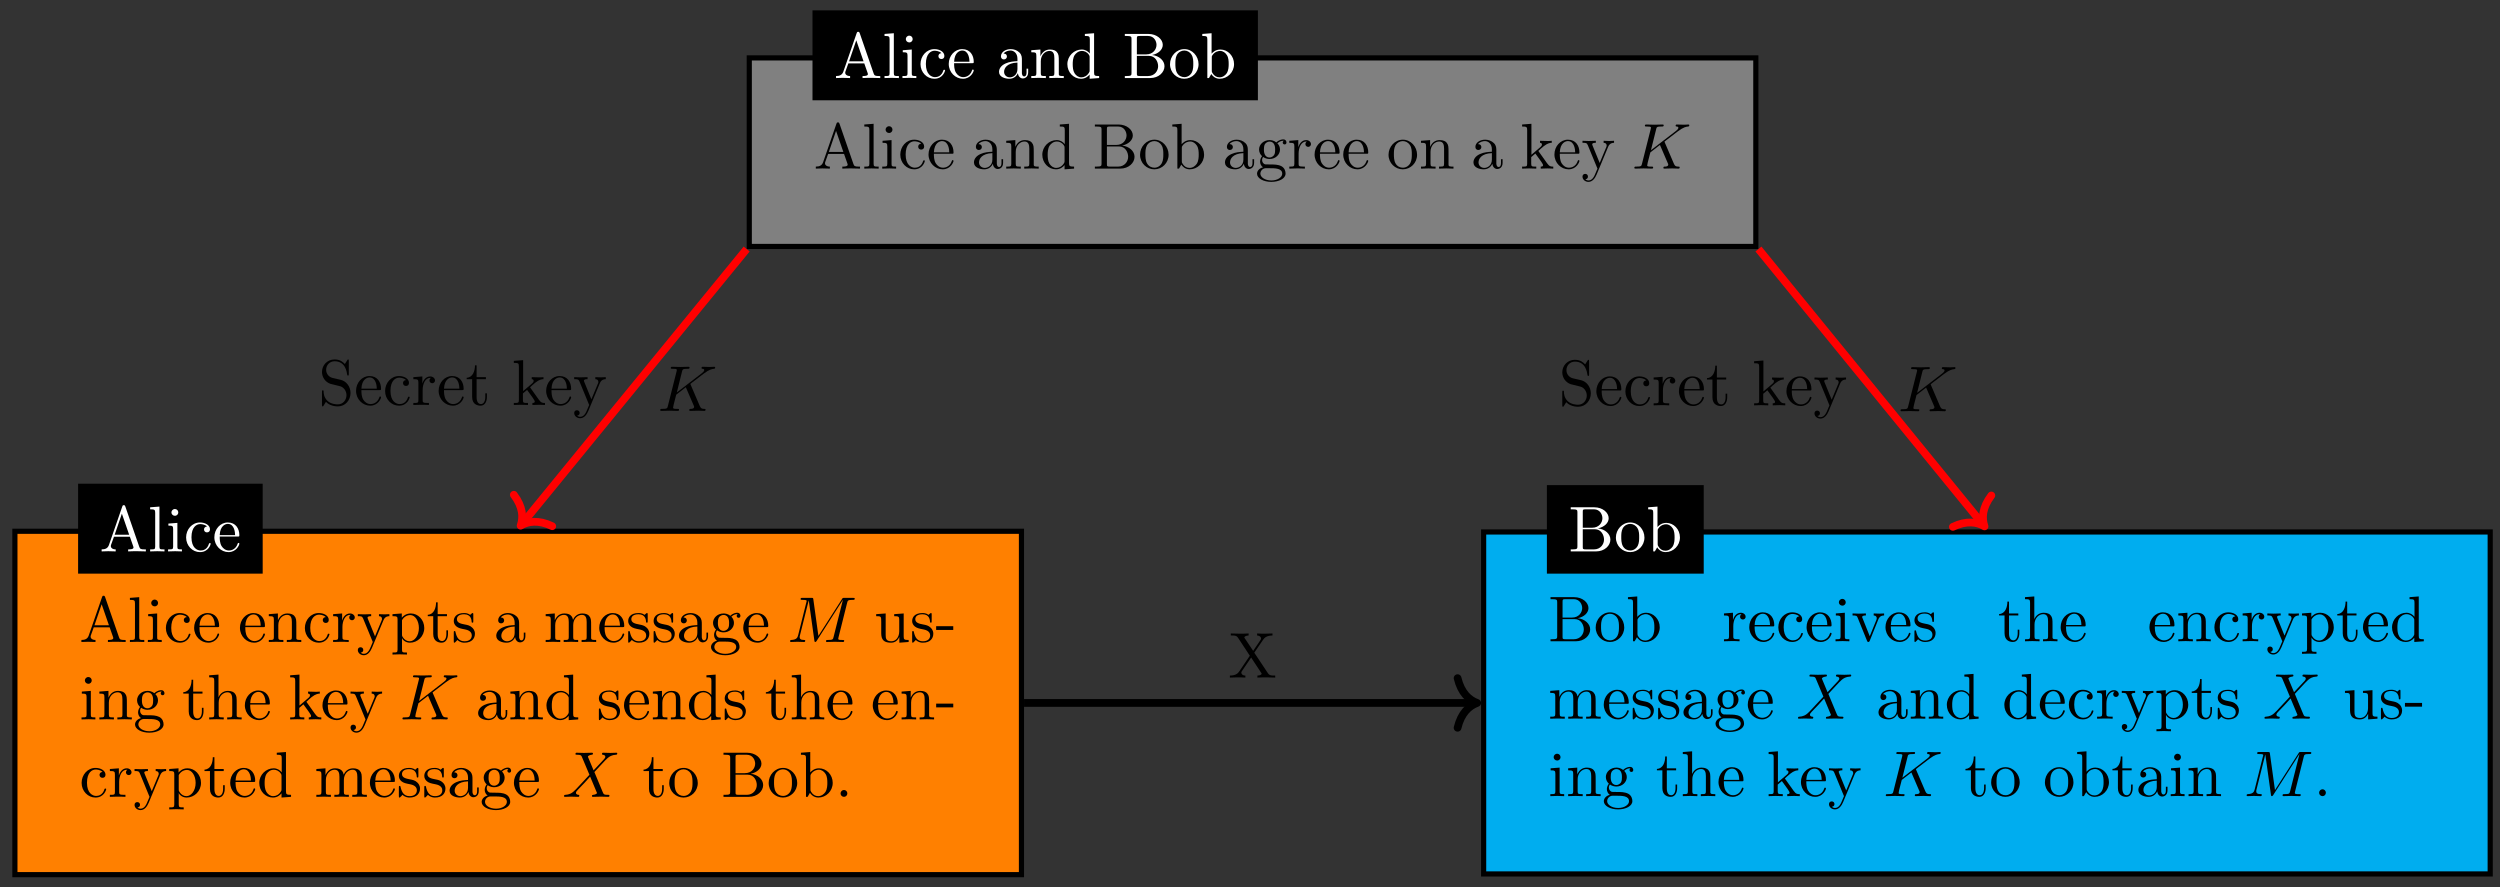 <?xml version="1.0" encoding="UTF-8"?>
<svg xmlns="http://www.w3.org/2000/svg" xmlns:xlink="http://www.w3.org/1999/xlink" width="386" height="137" viewBox="0 0 386 137">
<rect x="0" y="0" width="386" height="137" fill="#333333" stroke="none"/>
<defs>
<g>
<g id="glyph-0-0">
</g>
<g id="glyph-0-1">
<path d="M 7.141 0 L 7.141 -0.312 L 6.969 -0.312 C 6.375 -0.312 6.234 -0.375 6.125 -0.703 L 3.969 -6.938 C 3.922 -7.062 3.891 -7.141 3.734 -7.141 C 3.578 -7.141 3.547 -7.078 3.5 -6.938 L 1.438 -0.984 C 1.25 -0.469 0.859 -0.312 0.312 -0.312 L 0.312 0 L 1.328 -0.031 L 2.484 0 L 2.484 -0.312 C 1.984 -0.312 1.734 -0.562 1.734 -0.812 C 1.734 -0.844 1.75 -0.953 1.75 -0.969 L 2.219 -2.266 L 4.672 -2.266 L 5.203 -0.75 C 5.219 -0.703 5.234 -0.641 5.234 -0.609 C 5.234 -0.312 4.672 -0.312 4.406 -0.312 L 4.406 0 C 4.766 -0.031 5.469 -0.031 5.844 -0.031 Z M 4.562 -2.578 L 2.328 -2.578 L 3.438 -5.828 Z M 4.562 -2.578 "/>
</g>
<g id="glyph-0-2">
<path d="M 2.547 0 L 2.547 -0.312 C 1.875 -0.312 1.766 -0.312 1.766 -0.75 L 1.766 -6.922 L 0.328 -6.812 L 0.328 -6.5 C 1.031 -6.5 1.109 -6.438 1.109 -5.938 L 1.109 -0.75 C 1.109 -0.312 1 -0.312 0.328 -0.312 L 0.328 0 L 1.438 -0.031 Z M 2.547 0 "/>
</g>
<g id="glyph-0-3">
<path d="M 2.469 0 L 2.469 -0.312 C 1.797 -0.312 1.766 -0.359 1.766 -0.75 L 1.766 -4.406 L 0.375 -4.297 L 0.375 -3.984 C 1.016 -3.984 1.109 -3.922 1.109 -3.438 L 1.109 -0.75 C 1.109 -0.312 1 -0.312 0.328 -0.312 L 0.328 0 L 1.422 -0.031 C 1.781 -0.031 2.125 -0.016 2.469 0 Z M 1.906 -6.016 C 1.906 -6.297 1.688 -6.547 1.391 -6.547 C 1.047 -6.547 0.844 -6.266 0.844 -6.016 C 0.844 -5.75 1.078 -5.5 1.375 -5.5 C 1.719 -5.5 1.906 -5.766 1.906 -6.016 Z M 1.906 -6.016 "/>
</g>
<g id="glyph-0-4">
<path d="M 4.141 -1.188 C 4.141 -1.281 4.031 -1.281 4 -1.281 C 3.922 -1.281 3.891 -1.25 3.875 -1.188 C 3.594 -0.266 2.938 -0.141 2.578 -0.141 C 2.047 -0.141 1.172 -0.562 1.172 -2.172 C 1.172 -3.797 1.984 -4.219 2.516 -4.219 C 2.609 -4.219 3.234 -4.203 3.578 -3.844 C 3.172 -3.812 3.109 -3.516 3.109 -3.391 C 3.109 -3.125 3.297 -2.938 3.562 -2.938 C 3.828 -2.938 4.031 -3.094 4.031 -3.406 C 4.031 -4.078 3.266 -4.469 2.5 -4.469 C 1.25 -4.469 0.344 -3.391 0.344 -2.156 C 0.344 -0.875 1.328 0.109 2.484 0.109 C 3.812 0.109 4.141 -1.094 4.141 -1.188 Z M 4.141 -1.188 "/>
</g>
<g id="glyph-0-5">
<path d="M 4.141 -1.188 C 4.141 -1.281 4.062 -1.312 4 -1.312 C 3.922 -1.312 3.891 -1.25 3.875 -1.172 C 3.531 -0.141 2.625 -0.141 2.531 -0.141 C 2.031 -0.141 1.641 -0.438 1.406 -0.812 C 1.109 -1.281 1.109 -1.938 1.109 -2.297 L 3.891 -2.297 C 4.109 -2.297 4.141 -2.297 4.141 -2.516 C 4.141 -3.5 3.594 -4.469 2.359 -4.469 C 1.203 -4.469 0.281 -3.438 0.281 -2.188 C 0.281 -0.859 1.328 0.109 2.469 0.109 C 3.688 0.109 4.141 -1 4.141 -1.188 Z M 3.484 -2.516 L 1.109 -2.516 C 1.172 -4 2.016 -4.25 2.359 -4.25 C 3.375 -4.25 3.484 -2.906 3.484 -2.516 Z M 3.484 -2.516 "/>
</g>
<g id="glyph-0-6">
<path d="M 4.812 -0.891 L 4.812 -1.453 L 4.562 -1.453 L 4.562 -0.891 C 4.562 -0.312 4.312 -0.25 4.203 -0.25 C 3.875 -0.25 3.844 -0.703 3.844 -0.75 L 3.844 -2.734 C 3.844 -3.156 3.844 -3.547 3.484 -3.922 C 3.094 -4.312 2.594 -4.469 2.109 -4.469 C 1.297 -4.469 0.609 -4 0.609 -3.344 C 0.609 -3.047 0.812 -2.875 1.062 -2.875 C 1.344 -2.875 1.531 -3.078 1.531 -3.328 C 1.531 -3.453 1.469 -3.781 1.016 -3.781 C 1.281 -4.141 1.781 -4.25 2.094 -4.25 C 2.578 -4.25 3.156 -3.859 3.156 -2.969 L 3.156 -2.609 C 2.641 -2.578 1.938 -2.547 1.312 -2.25 C 0.562 -1.906 0.312 -1.391 0.312 -0.953 C 0.312 -0.141 1.281 0.109 1.906 0.109 C 2.578 0.109 3.031 -0.297 3.219 -0.75 C 3.266 -0.359 3.531 0.062 4 0.062 C 4.203 0.062 4.812 -0.078 4.812 -0.891 Z M 3.156 -1.391 C 3.156 -0.453 2.438 -0.109 1.984 -0.109 C 1.5 -0.109 1.094 -0.453 1.094 -0.953 C 1.094 -1.5 1.5 -2.328 3.156 -2.391 Z M 3.156 -1.391 "/>
</g>
<g id="glyph-0-7">
<path d="M 5.328 0 L 5.328 -0.312 C 4.812 -0.312 4.562 -0.312 4.562 -0.609 L 4.562 -2.516 C 4.562 -3.375 4.562 -3.672 4.25 -4.031 C 4.109 -4.203 3.781 -4.406 3.203 -4.406 C 2.469 -4.406 2 -3.984 1.719 -3.359 L 1.719 -4.406 L 0.312 -4.297 L 0.312 -3.984 C 1.016 -3.984 1.094 -3.922 1.094 -3.422 L 1.094 -0.75 C 1.094 -0.312 0.984 -0.312 0.312 -0.312 L 0.312 0 L 1.453 -0.031 L 2.562 0 L 2.562 -0.312 C 1.891 -0.312 1.781 -0.312 1.781 -0.75 L 1.781 -2.594 C 1.781 -3.625 2.5 -4.188 3.125 -4.188 C 3.766 -4.188 3.875 -3.656 3.875 -3.078 L 3.875 -0.75 C 3.875 -0.312 3.766 -0.312 3.094 -0.312 L 3.094 0 L 4.219 -0.031 Z M 5.328 0 "/>
</g>
<g id="glyph-0-8">
<path d="M 5.25 0 L 5.25 -0.312 C 4.562 -0.312 4.469 -0.375 4.469 -0.875 L 4.469 -6.922 L 3.047 -6.812 L 3.047 -6.5 C 3.734 -6.5 3.812 -6.438 3.812 -5.938 L 3.812 -3.781 C 3.531 -4.141 3.094 -4.406 2.562 -4.406 C 1.391 -4.406 0.344 -3.422 0.344 -2.141 C 0.344 -0.875 1.312 0.109 2.453 0.109 C 3.094 0.109 3.531 -0.234 3.781 -0.547 L 3.781 0.109 Z M 3.781 -1.172 C 3.781 -1 3.781 -0.984 3.672 -0.812 C 3.375 -0.328 2.938 -0.109 2.5 -0.109 C 2.047 -0.109 1.688 -0.375 1.453 -0.75 C 1.203 -1.156 1.172 -1.719 1.172 -2.141 C 1.172 -2.5 1.188 -3.094 1.469 -3.547 C 1.688 -3.859 2.062 -4.188 2.609 -4.188 C 2.953 -4.188 3.375 -4.031 3.672 -3.594 C 3.781 -3.422 3.781 -3.406 3.781 -3.219 Z M 3.781 -1.172 "/>
</g>
<g id="glyph-0-9">
<path d="M 6.484 -1.828 C 6.484 -2.688 5.672 -3.438 4.562 -3.562 C 5.531 -3.75 6.219 -4.391 6.219 -5.125 C 6.219 -5.984 5.297 -6.812 4 -6.812 L 0.359 -6.812 L 0.359 -6.5 L 0.594 -6.5 C 1.359 -6.5 1.391 -6.391 1.391 -6.031 L 1.391 -0.781 C 1.391 -0.422 1.359 -0.312 0.594 -0.312 L 0.359 -0.312 L 0.359 0 L 4.266 0 C 5.594 0 6.484 -0.891 6.484 -1.828 Z M 5.25 -5.125 C 5.25 -4.484 4.766 -3.656 3.656 -3.656 L 2.219 -3.656 L 2.219 -6.094 C 2.219 -6.438 2.234 -6.5 2.703 -6.5 L 3.938 -6.5 C 4.906 -6.5 5.25 -5.656 5.25 -5.125 Z M 5.5 -1.828 C 5.5 -1.125 4.969 -0.312 3.953 -0.312 L 2.703 -0.312 C 2.234 -0.312 2.219 -0.375 2.219 -0.703 L 2.219 -3.422 L 4.094 -3.422 C 5.078 -3.422 5.5 -2.5 5.5 -1.828 Z M 5.5 -1.828 "/>
</g>
<g id="glyph-0-10">
<path d="M 4.688 -2.141 C 4.688 -3.406 3.703 -4.469 2.5 -4.469 C 1.25 -4.469 0.281 -3.375 0.281 -2.141 C 0.281 -0.844 1.312 0.109 2.484 0.109 C 3.688 0.109 4.688 -0.875 4.688 -2.141 Z M 3.875 -2.219 C 3.875 -1.859 3.875 -1.312 3.656 -0.875 C 3.422 -0.422 2.984 -0.141 2.5 -0.141 C 2.062 -0.141 1.625 -0.344 1.359 -0.812 C 1.109 -1.25 1.109 -1.859 1.109 -2.219 C 1.109 -2.609 1.109 -3.141 1.344 -3.578 C 1.609 -4.031 2.078 -4.25 2.484 -4.25 C 2.922 -4.25 3.344 -4.031 3.609 -3.594 C 3.875 -3.172 3.875 -2.594 3.875 -2.219 Z M 3.875 -2.219 "/>
</g>
<g id="glyph-0-11">
<path d="M 5.188 -2.156 C 5.188 -3.422 4.219 -4.406 3.078 -4.406 C 2.297 -4.406 1.875 -3.938 1.719 -3.766 L 1.719 -6.922 L 0.281 -6.812 L 0.281 -6.5 C 0.984 -6.5 1.062 -6.438 1.062 -5.938 L 1.062 0 L 1.312 0 L 1.672 -0.625 C 1.812 -0.391 2.234 0.109 2.969 0.109 C 4.156 0.109 5.188 -0.875 5.188 -2.156 Z M 4.359 -2.156 C 4.359 -1.797 4.344 -1.203 4.062 -0.75 C 3.844 -0.438 3.469 -0.109 2.938 -0.109 C 2.484 -0.109 2.125 -0.344 1.891 -0.719 C 1.75 -0.922 1.75 -0.953 1.75 -1.141 L 1.75 -3.188 C 1.75 -3.375 1.75 -3.391 1.859 -3.547 C 2.25 -4.109 2.797 -4.188 3.031 -4.188 C 3.484 -4.188 3.844 -3.922 4.078 -3.547 C 4.344 -3.141 4.359 -2.578 4.359 -2.156 Z M 4.359 -2.156 "/>
</g>
<g id="glyph-0-12">
<path d="M 4.828 -4.031 C 4.828 -4.203 4.719 -4.516 4.328 -4.516 C 4.125 -4.516 3.688 -4.453 3.266 -4.047 C 2.844 -4.375 2.438 -4.406 2.219 -4.406 C 1.281 -4.406 0.594 -3.719 0.594 -2.953 C 0.594 -2.516 0.812 -2.141 1.062 -1.922 C 0.938 -1.781 0.75 -1.453 0.75 -1.094 C 0.75 -0.781 0.891 -0.406 1.203 -0.203 C 0.594 -0.047 0.281 0.391 0.281 0.781 C 0.281 1.5 1.266 2.047 2.484 2.047 C 3.656 2.047 4.688 1.547 4.688 0.766 C 4.688 0.422 4.562 -0.094 4.047 -0.375 C 3.516 -0.641 2.938 -0.641 2.328 -0.641 C 2.078 -0.641 1.656 -0.641 1.578 -0.656 C 1.266 -0.703 1.062 -1 1.062 -1.328 C 1.062 -1.359 1.062 -1.594 1.219 -1.797 C 1.609 -1.516 2.031 -1.484 2.219 -1.484 C 3.141 -1.484 3.828 -2.172 3.828 -2.938 C 3.828 -3.312 3.672 -3.672 3.422 -3.906 C 3.781 -4.25 4.141 -4.297 4.312 -4.297 C 4.312 -4.297 4.391 -4.297 4.422 -4.281 C 4.312 -4.25 4.25 -4.141 4.25 -4.016 C 4.25 -3.844 4.391 -3.734 4.547 -3.734 C 4.641 -3.734 4.828 -3.797 4.828 -4.031 Z M 3.078 -2.953 C 3.078 -2.688 3.078 -2.359 2.922 -2.109 C 2.844 -2 2.609 -1.719 2.219 -1.719 C 1.344 -1.719 1.344 -2.719 1.344 -2.938 C 1.344 -3.203 1.359 -3.531 1.5 -3.781 C 1.578 -3.891 1.812 -4.172 2.219 -4.172 C 3.078 -4.172 3.078 -3.188 3.078 -2.953 Z M 4.172 0.781 C 4.172 1.328 3.469 1.828 2.5 1.828 C 1.484 1.828 0.797 1.312 0.797 0.781 C 0.797 0.328 1.172 -0.047 1.609 -0.062 L 2.203 -0.062 C 3.062 -0.062 4.172 -0.062 4.172 0.781 Z M 4.172 0.781 "/>
</g>
<g id="glyph-0-13">
<path d="M 3.625 -3.797 C 3.625 -4.109 3.312 -4.406 2.891 -4.406 C 2.156 -4.406 1.797 -3.734 1.672 -3.312 L 1.672 -4.406 L 0.281 -4.297 L 0.281 -3.984 C 0.984 -3.984 1.062 -3.922 1.062 -3.422 L 1.062 -0.75 C 1.062 -0.312 0.953 -0.312 0.281 -0.312 L 0.281 0 L 1.422 -0.031 C 1.812 -0.031 2.281 -0.031 2.688 0 L 2.688 -0.312 L 2.469 -0.312 C 1.734 -0.312 1.719 -0.422 1.719 -0.781 L 1.719 -2.312 C 1.719 -3.297 2.141 -4.188 2.891 -4.188 C 2.953 -4.188 2.984 -4.188 3 -4.172 C 2.969 -4.172 2.766 -4.047 2.766 -3.781 C 2.766 -3.516 2.984 -3.359 3.203 -3.359 C 3.375 -3.359 3.625 -3.484 3.625 -3.797 Z M 3.625 -3.797 "/>
</g>
<g id="glyph-0-14">
<path d="M 5.094 0 L 5.094 -0.312 C 4.719 -0.312 4.5 -0.312 4.125 -0.844 L 2.859 -2.625 C 2.844 -2.641 2.797 -2.703 2.797 -2.734 C 2.797 -2.766 3.516 -3.375 3.609 -3.453 C 4.234 -3.953 4.656 -3.984 4.859 -3.984 L 4.859 -4.297 C 4.578 -4.266 4.453 -4.266 4.172 -4.266 C 3.812 -4.266 3.188 -4.281 3.047 -4.297 L 3.047 -3.984 C 3.234 -3.984 3.344 -3.875 3.344 -3.734 C 3.344 -3.531 3.203 -3.422 3.125 -3.344 L 1.719 -2.141 L 1.719 -6.922 L 0.281 -6.812 L 0.281 -6.5 C 0.984 -6.5 1.062 -6.438 1.062 -5.938 L 1.062 -0.75 C 1.062 -0.312 0.953 -0.312 0.281 -0.312 L 0.281 0 L 1.359 -0.031 L 2.469 0 L 2.469 -0.312 C 1.797 -0.312 1.688 -0.312 1.688 -0.75 L 1.688 -1.781 L 2.328 -2.328 C 3.094 -1.281 3.516 -0.719 3.516 -0.531 C 3.516 -0.344 3.344 -0.312 3.156 -0.312 L 3.156 0 L 4.234 -0.031 C 4.516 -0.031 4.812 -0.016 5.094 0 Z M 5.094 0 "/>
</g>
<g id="glyph-0-15">
<path d="M 5.062 -3.984 L 5.062 -4.297 C 4.828 -4.281 4.547 -4.266 4.312 -4.266 L 3.453 -4.297 L 3.453 -3.984 C 3.766 -3.984 3.922 -3.812 3.922 -3.562 C 3.922 -3.453 3.906 -3.438 3.859 -3.312 L 2.844 -0.875 L 1.75 -3.547 C 1.703 -3.656 1.688 -3.688 1.688 -3.734 C 1.688 -3.984 2.047 -3.984 2.25 -3.984 L 2.25 -4.297 L 1.156 -4.266 C 0.891 -4.266 0.484 -4.281 0.188 -4.297 L 0.188 -3.984 C 0.672 -3.984 0.859 -3.984 1 -3.641 L 2.5 0 L 2.25 0.594 C 2.031 1.141 1.75 1.828 1.109 1.828 C 1.062 1.828 0.828 1.828 0.641 1.641 C 0.953 1.609 1.031 1.391 1.031 1.219 C 1.031 0.969 0.844 0.812 0.609 0.812 C 0.406 0.812 0.188 0.938 0.188 1.234 C 0.188 1.688 0.609 2.047 1.109 2.047 C 1.734 2.047 2.141 1.469 2.375 0.906 L 4.141 -3.344 C 4.391 -3.984 4.906 -3.984 5.062 -3.984 Z M 5.062 -3.984 "/>
</g>
<g id="glyph-0-16">
<path d="M 5.188 -2.156 C 5.188 -3.422 4.234 -4.406 3.109 -4.406 C 2.328 -4.406 1.906 -3.969 1.719 -3.75 L 1.719 -4.406 L 0.281 -4.297 L 0.281 -3.984 C 0.984 -3.984 1.062 -3.922 1.062 -3.484 L 1.062 1.172 C 1.062 1.625 0.953 1.625 0.281 1.625 L 0.281 1.938 L 1.391 1.906 L 2.516 1.938 L 2.516 1.625 C 1.859 1.625 1.75 1.625 1.75 1.172 L 1.75 -0.594 C 1.797 -0.422 2.219 0.109 2.969 0.109 C 4.156 0.109 5.188 -0.875 5.188 -2.156 Z M 4.359 -2.156 C 4.359 -0.953 3.672 -0.109 2.938 -0.109 C 2.531 -0.109 2.156 -0.312 1.891 -0.719 C 1.75 -0.922 1.75 -0.938 1.75 -1.141 L 1.75 -3.359 C 2.031 -3.875 2.516 -4.156 3.031 -4.156 C 3.766 -4.156 4.359 -3.281 4.359 -2.156 Z M 4.359 -2.156 "/>
</g>
<g id="glyph-0-17">
<path d="M 3.312 -1.234 L 3.312 -1.797 L 3.062 -1.797 L 3.062 -1.25 C 3.062 -0.516 2.766 -0.141 2.391 -0.141 C 1.719 -0.141 1.719 -1.047 1.719 -1.219 L 1.719 -3.984 L 3.156 -3.984 L 3.156 -4.297 L 1.719 -4.297 L 1.719 -6.125 L 1.469 -6.125 C 1.469 -5.312 1.172 -4.25 0.188 -4.203 L 0.188 -3.984 L 1.031 -3.984 L 1.031 -1.234 C 1.031 -0.016 1.969 0.109 2.328 0.109 C 3.031 0.109 3.312 -0.594 3.312 -1.234 Z M 3.312 -1.234 "/>
</g>
<g id="glyph-0-18">
<path d="M 3.594 -1.281 C 3.594 -1.797 3.297 -2.109 3.172 -2.219 C 2.844 -2.547 2.453 -2.625 2.031 -2.703 C 1.469 -2.812 0.812 -2.938 0.812 -3.516 C 0.812 -3.875 1.062 -4.281 1.922 -4.281 C 3.016 -4.281 3.078 -3.375 3.094 -3.078 C 3.094 -2.984 3.203 -2.984 3.203 -2.984 C 3.344 -2.984 3.344 -3.031 3.344 -3.219 L 3.344 -4.234 C 3.344 -4.391 3.344 -4.469 3.234 -4.469 C 3.188 -4.469 3.156 -4.469 3.031 -4.344 C 3 -4.312 2.906 -4.219 2.859 -4.188 C 2.484 -4.469 2.078 -4.469 1.922 -4.469 C 0.703 -4.469 0.328 -3.797 0.328 -3.234 C 0.328 -2.891 0.484 -2.609 0.75 -2.391 C 1.078 -2.141 1.359 -2.078 2.078 -1.938 C 2.297 -1.891 3.109 -1.734 3.109 -1.016 C 3.109 -0.516 2.766 -0.109 1.984 -0.109 C 1.141 -0.109 0.781 -0.672 0.594 -1.531 C 0.562 -1.656 0.562 -1.688 0.453 -1.688 C 0.328 -1.688 0.328 -1.625 0.328 -1.453 L 0.328 -0.125 C 0.328 0.047 0.328 0.109 0.438 0.109 C 0.484 0.109 0.5 0.094 0.688 -0.094 C 0.703 -0.109 0.703 -0.125 0.891 -0.312 C 1.328 0.094 1.781 0.109 1.984 0.109 C 3.125 0.109 3.594 -0.562 3.594 -1.281 Z M 3.594 -1.281 "/>
</g>
<g id="glyph-0-19">
<path d="M 8.109 0 L 8.109 -0.312 C 7.594 -0.312 7.344 -0.312 7.328 -0.609 L 7.328 -2.516 C 7.328 -3.375 7.328 -3.672 7.016 -4.031 C 6.875 -4.203 6.547 -4.406 5.969 -4.406 C 5.141 -4.406 4.688 -3.812 4.531 -3.422 C 4.391 -4.297 3.656 -4.406 3.203 -4.406 C 2.469 -4.406 2 -3.984 1.719 -3.359 L 1.719 -4.406 L 0.312 -4.297 L 0.312 -3.984 C 1.016 -3.984 1.094 -3.922 1.094 -3.422 L 1.094 -0.75 C 1.094 -0.312 0.984 -0.312 0.312 -0.312 L 0.312 0 L 1.453 -0.031 L 2.562 0 L 2.562 -0.312 C 1.891 -0.312 1.781 -0.312 1.781 -0.75 L 1.781 -2.594 C 1.781 -3.625 2.5 -4.188 3.125 -4.188 C 3.766 -4.188 3.875 -3.656 3.875 -3.078 L 3.875 -0.75 C 3.875 -0.312 3.766 -0.312 3.094 -0.312 L 3.094 0 L 4.219 -0.031 L 5.328 0 L 5.328 -0.312 C 4.672 -0.312 4.562 -0.312 4.562 -0.75 L 4.562 -2.594 C 4.562 -3.625 5.266 -4.188 5.906 -4.188 C 6.531 -4.188 6.641 -3.656 6.641 -3.078 L 6.641 -0.75 C 6.641 -0.312 6.531 -0.312 5.859 -0.312 L 5.859 0 L 6.984 -0.031 Z M 8.109 0 "/>
</g>
<g id="glyph-0-20">
<path d="M 5.328 0 L 5.328 -0.312 C 4.641 -0.312 4.562 -0.375 4.562 -0.875 L 4.562 -4.406 L 3.094 -4.297 L 3.094 -3.984 C 3.781 -3.984 3.875 -3.922 3.875 -3.422 L 3.875 -1.656 C 3.875 -0.781 3.391 -0.109 2.656 -0.109 C 1.828 -0.109 1.781 -0.578 1.781 -1.094 L 1.781 -4.406 L 0.312 -4.297 L 0.312 -3.984 C 1.094 -3.984 1.094 -3.953 1.094 -3.078 L 1.094 -1.578 C 1.094 -0.797 1.094 0.109 2.609 0.109 C 3.172 0.109 3.609 -0.172 3.891 -0.781 L 3.891 0.109 Z M 5.328 0 "/>
</g>
<g id="glyph-0-21">
<path d="M 2.75 -1.859 L 2.75 -2.438 L 0.109 -2.438 L 0.109 -1.859 Z M 2.75 -1.859 "/>
</g>
<g id="glyph-0-22">
<path d="M 5.328 0 L 5.328 -0.312 C 4.812 -0.312 4.562 -0.312 4.562 -0.609 L 4.562 -2.516 C 4.562 -3.375 4.562 -3.672 4.25 -4.031 C 4.109 -4.203 3.781 -4.406 3.203 -4.406 C 2.359 -4.406 1.922 -3.812 1.766 -3.453 L 1.75 -3.453 L 1.75 -6.922 L 0.312 -6.812 L 0.312 -6.5 C 1.016 -6.5 1.094 -6.438 1.094 -5.938 L 1.094 -0.75 C 1.094 -0.312 0.984 -0.312 0.312 -0.312 L 0.312 0 L 1.453 -0.031 L 2.562 0 L 2.562 -0.312 C 1.891 -0.312 1.781 -0.312 1.781 -0.75 L 1.781 -2.594 C 1.781 -3.625 2.5 -4.188 3.125 -4.188 C 3.766 -4.188 3.875 -3.656 3.875 -3.078 L 3.875 -0.75 C 3.875 -0.312 3.766 -0.312 3.094 -0.312 L 3.094 0 L 4.219 -0.031 Z M 5.328 0 "/>
</g>
<g id="glyph-0-23">
<path d="M 1.906 -0.531 C 1.906 -0.812 1.672 -1.062 1.391 -1.062 C 1.094 -1.062 0.859 -0.812 0.859 -0.531 C 0.859 -0.234 1.094 0 1.391 0 C 1.672 0 1.906 -0.234 1.906 -0.531 Z M 1.906 -0.531 "/>
</g>
<g id="glyph-0-24">
<path d="M 5.062 -3.984 L 5.062 -4.297 C 4.828 -4.281 4.547 -4.266 4.312 -4.266 L 3.453 -4.297 L 3.453 -3.984 C 3.812 -3.984 3.922 -3.75 3.922 -3.562 C 3.922 -3.469 3.906 -3.422 3.875 -3.312 L 2.844 -0.781 L 1.734 -3.562 C 1.672 -3.688 1.672 -3.734 1.672 -3.734 C 1.672 -3.984 2.062 -3.984 2.25 -3.984 L 2.25 -4.297 L 1.156 -4.266 C 0.891 -4.266 0.484 -4.281 0.188 -4.297 L 0.188 -3.984 C 0.812 -3.984 0.859 -3.922 0.984 -3.625 L 2.422 -0.078 C 2.484 0.062 2.5 0.109 2.625 0.109 C 2.766 0.109 2.797 0.016 2.844 -0.078 L 4.141 -3.312 C 4.234 -3.547 4.406 -3.984 5.062 -3.984 Z M 5.062 -3.984 "/>
</g>
<g id="glyph-0-25">
<path d="M 4.969 -1.859 C 4.969 -2.844 4.312 -3.672 3.484 -3.875 L 2.203 -4.172 C 1.578 -4.328 1.203 -4.859 1.203 -5.438 C 1.203 -6.141 1.734 -6.75 2.516 -6.75 C 4.172 -6.75 4.391 -5.109 4.453 -4.672 C 4.469 -4.609 4.469 -4.547 4.578 -4.547 C 4.703 -4.547 4.703 -4.594 4.703 -4.781 L 4.703 -6.781 C 4.703 -6.953 4.703 -7.031 4.594 -7.031 C 4.531 -7.031 4.516 -7.016 4.453 -6.891 L 4.094 -6.328 C 3.797 -6.625 3.391 -7.031 2.5 -7.031 C 1.391 -7.031 0.562 -6.156 0.562 -5.094 C 0.562 -4.266 1.094 -3.531 1.859 -3.266 C 1.969 -3.234 2.484 -3.109 3.188 -2.938 C 3.453 -2.875 3.75 -2.797 4.031 -2.438 C 4.234 -2.172 4.344 -1.844 4.344 -1.516 C 4.344 -0.812 3.844 -0.094 3 -0.094 C 2.719 -0.094 1.953 -0.141 1.422 -0.625 C 0.844 -1.172 0.812 -1.797 0.812 -2.156 C 0.797 -2.266 0.719 -2.266 0.688 -2.266 C 0.562 -2.266 0.562 -2.188 0.562 -2.016 L 0.562 -0.016 C 0.562 0.156 0.562 0.219 0.672 0.219 C 0.734 0.219 0.75 0.203 0.812 0.094 C 0.812 0.094 0.844 0.047 1.172 -0.484 C 1.484 -0.141 2.125 0.219 3.016 0.219 C 4.172 0.219 4.969 -0.75 4.969 -1.859 Z M 4.969 -1.859 "/>
</g>
<g id="glyph-0-26">
<path d="M 7.234 0 L 7.234 -0.312 L 7.047 -0.312 C 6.531 -0.312 6.312 -0.359 6.109 -0.672 L 4 -3.844 L 5.375 -5.859 C 5.594 -6.172 5.938 -6.484 6.812 -6.5 L 6.812 -6.812 L 5.719 -6.781 C 5.312 -6.781 4.828 -6.781 4.438 -6.812 L 4.438 -6.5 C 4.828 -6.484 5.047 -6.266 5.047 -6.047 C 5.047 -5.938 5.031 -5.922 4.969 -5.812 L 3.828 -4.125 L 2.547 -6.047 C 2.516 -6.078 2.469 -6.156 2.469 -6.203 C 2.469 -6.312 2.688 -6.484 3.125 -6.5 L 3.125 -6.812 C 2.766 -6.781 2.047 -6.781 1.672 -6.781 L 0.375 -6.812 L 0.375 -6.5 L 0.562 -6.5 C 1.109 -6.5 1.297 -6.438 1.484 -6.156 L 3.312 -3.375 L 1.688 -0.969 C 1.547 -0.766 1.25 -0.312 0.234 -0.312 L 0.234 0 L 1.344 -0.031 C 1.719 -0.031 2.266 -0.031 2.625 0 L 2.625 -0.312 C 2.156 -0.312 2 -0.594 2 -0.766 C 2 -0.859 2.031 -0.891 2.094 -1 L 3.516 -3.094 L 5.078 -0.719 C 5.109 -0.672 5.141 -0.641 5.141 -0.609 C 5.141 -0.484 4.922 -0.312 4.484 -0.312 L 4.484 0 C 4.828 -0.031 5.562 -0.031 5.938 -0.031 Z M 7.234 0 "/>
</g>
<g id="glyph-1-0">
</g>
<g id="glyph-1-1">
<path d="M 5.078 -4.031 C 5.062 -4.062 5.031 -4.141 5.031 -4.172 C 5.031 -4.172 5.203 -4.312 5.312 -4.391 L 7.062 -5.734 C 8 -6.438 8.391 -6.469 8.688 -6.5 C 8.766 -6.516 8.859 -6.516 8.859 -6.703 C 8.859 -6.734 8.828 -6.812 8.75 -6.812 C 8.531 -6.812 8.281 -6.781 8.047 -6.781 C 7.688 -6.781 7.297 -6.812 6.938 -6.812 C 6.875 -6.812 6.75 -6.812 6.75 -6.609 C 6.75 -6.547 6.797 -6.516 6.875 -6.5 C 7.094 -6.484 7.172 -6.438 7.172 -6.297 C 7.172 -6.109 6.875 -5.875 6.812 -5.828 L 2.938 -2.844 L 3.734 -6.047 C 3.812 -6.406 3.844 -6.5 4.562 -6.5 C 4.812 -6.5 4.906 -6.5 4.906 -6.703 C 4.906 -6.781 4.828 -6.812 4.766 -6.812 C 4.484 -6.812 3.766 -6.781 3.484 -6.781 C 3.203 -6.781 2.5 -6.812 2.203 -6.812 C 2.141 -6.812 2 -6.812 2 -6.625 C 2 -6.5 2.094 -6.5 2.297 -6.5 C 2.422 -6.5 2.609 -6.484 2.719 -6.484 C 2.875 -6.453 2.938 -6.438 2.938 -6.312 C 2.938 -6.281 2.938 -6.25 2.906 -6.125 L 1.562 -0.781 C 1.469 -0.391 1.453 -0.312 0.656 -0.312 C 0.484 -0.312 0.375 -0.312 0.375 -0.125 C 0.375 0 0.5 0 0.531 0 C 0.812 0 1.516 -0.031 1.797 -0.031 C 2 -0.031 2.219 -0.016 2.438 -0.016 C 2.656 -0.016 2.875 0 3.078 0 C 3.156 0 3.281 0 3.281 -0.203 C 3.281 -0.312 3.188 -0.312 3 -0.312 C 2.625 -0.312 2.359 -0.312 2.359 -0.484 C 2.359 -0.562 2.406 -0.781 2.438 -0.922 C 2.578 -1.453 2.719 -1.969 2.844 -2.5 L 4.328 -3.656 L 5.484 -0.969 C 5.609 -0.703 5.609 -0.672 5.609 -0.625 C 5.609 -0.312 5.172 -0.312 5.078 -0.312 C 4.969 -0.312 4.859 -0.312 4.859 -0.109 C 4.859 0 4.984 0 5 0 C 5.406 0 5.828 -0.031 6.219 -0.031 C 6.438 -0.031 6.984 0 7.203 0 C 7.25 0 7.375 0 7.375 -0.203 C 7.375 -0.312 7.266 -0.312 7.172 -0.312 C 6.766 -0.312 6.641 -0.406 6.484 -0.75 Z M 5.078 -4.031 "/>
</g>
<g id="glyph-1-2">
<path d="M 9.234 -6.047 C 9.328 -6.406 9.344 -6.5 10.094 -6.5 C 10.312 -6.5 10.406 -6.5 10.406 -6.703 C 10.406 -6.812 10.312 -6.812 10.141 -6.812 L 8.828 -6.812 C 8.562 -6.812 8.547 -6.812 8.438 -6.625 L 4.797 -0.938 L 4.016 -6.578 C 3.984 -6.812 3.969 -6.812 3.703 -6.812 L 2.344 -6.812 C 2.156 -6.812 2.047 -6.812 2.047 -6.625 C 2.047 -6.5 2.141 -6.5 2.328 -6.5 C 2.469 -6.5 2.641 -6.484 2.766 -6.484 C 2.922 -6.453 2.984 -6.438 2.984 -6.312 C 2.984 -6.281 2.969 -6.25 2.938 -6.125 L 1.672 -1.062 C 1.578 -0.656 1.406 -0.344 0.594 -0.312 C 0.547 -0.312 0.422 -0.297 0.422 -0.125 C 0.422 -0.031 0.484 0 0.562 0 C 0.875 0 1.219 -0.031 1.562 -0.031 C 1.891 -0.031 2.25 0 2.578 0 C 2.625 0 2.766 0 2.766 -0.203 C 2.766 -0.312 2.656 -0.312 2.578 -0.312 C 2.016 -0.312 1.906 -0.516 1.906 -0.75 C 1.906 -0.812 1.906 -0.875 1.938 -0.984 L 3.297 -6.406 L 3.312 -6.406 L 4.172 -0.234 C 4.188 -0.109 4.203 0 4.312 0 C 4.422 0 4.484 -0.109 4.531 -0.172 L 8.562 -6.484 L 8.578 -6.484 L 7.141 -0.781 C 7.047 -0.391 7.031 -0.312 6.234 -0.312 C 6.078 -0.312 5.969 -0.312 5.969 -0.125 C 5.969 0 6.078 0 6.109 0 C 6.391 0 7.062 -0.031 7.344 -0.031 C 7.75 -0.031 8.188 0 8.594 0 C 8.656 0 8.781 0 8.781 -0.203 C 8.781 -0.312 8.688 -0.312 8.5 -0.312 C 8.141 -0.312 7.859 -0.312 7.859 -0.484 C 7.859 -0.531 7.859 -0.547 7.906 -0.734 Z M 9.234 -6.047 "/>
</g>
<g id="glyph-1-3">
<path d="M 4.828 -4.094 L 4 -6.078 C 3.969 -6.156 3.953 -6.203 3.953 -6.203 C 3.953 -6.266 4.109 -6.453 4.531 -6.5 C 4.641 -6.516 4.734 -6.516 4.734 -6.688 C 4.734 -6.812 4.609 -6.812 4.578 -6.812 C 4.172 -6.812 3.75 -6.781 3.328 -6.781 C 3.078 -6.781 2.469 -6.812 2.219 -6.812 C 2.156 -6.812 2.031 -6.812 2.031 -6.609 C 2.031 -6.5 2.141 -6.5 2.266 -6.5 C 2.859 -6.5 2.922 -6.406 3.016 -6.188 L 4.188 -3.406 L 2.078 -1.141 L 1.953 -1.031 C 1.469 -0.5 1 -0.344 0.484 -0.312 C 0.359 -0.297 0.266 -0.297 0.266 -0.109 C 0.266 -0.094 0.266 0 0.406 0 C 0.703 0 1.031 -0.031 1.328 -0.031 C 1.703 -0.031 2.094 0 2.453 0 C 2.516 0 2.625 0 2.625 -0.203 C 2.625 -0.297 2.531 -0.312 2.516 -0.312 C 2.422 -0.312 2.109 -0.344 2.109 -0.625 C 2.109 -0.781 2.266 -0.938 2.375 -1.062 L 3.406 -2.141 L 4.297 -3.125 L 5.297 -0.734 C 5.344 -0.625 5.359 -0.625 5.359 -0.594 C 5.359 -0.516 5.156 -0.344 4.781 -0.312 C 4.672 -0.297 4.578 -0.297 4.578 -0.125 C 4.578 0 4.688 0 4.719 0 C 5 0 5.703 -0.031 5.984 -0.031 C 6.234 -0.031 6.844 0 7.094 0 C 7.156 0 7.281 0 7.281 -0.188 C 7.281 -0.312 7.172 -0.312 7.094 -0.312 C 6.438 -0.312 6.406 -0.344 6.234 -0.75 C 5.859 -1.672 5.188 -3.234 4.953 -3.828 C 5.625 -4.531 6.672 -5.719 7 -5.984 C 7.281 -6.234 7.672 -6.469 8.266 -6.5 C 8.391 -6.516 8.484 -6.516 8.484 -6.703 C 8.484 -6.703 8.484 -6.812 8.359 -6.812 C 8.062 -6.812 7.719 -6.781 7.422 -6.781 C 7.047 -6.781 6.672 -6.812 6.312 -6.812 C 6.25 -6.812 6.125 -6.812 6.125 -6.609 C 6.125 -6.547 6.172 -6.516 6.234 -6.5 C 6.328 -6.484 6.641 -6.469 6.641 -6.188 C 6.641 -6.047 6.531 -5.922 6.453 -5.828 Z M 4.828 -4.094 "/>
</g>
</g>
</defs>
<path fill-rule="nonzero" fill="rgb(50%, 50%, 50%)" fill-opacity="1" stroke-width="0.797" stroke-linecap="butt" stroke-linejoin="miter" stroke="rgb(0%, 0%, 0%)" stroke-opacity="1" stroke-miterlimit="10" d="M 35.681 70.485 L 191.094 70.485 L 191.094 99.597 L 35.681 99.597 Z M 35.681 70.485 " transform="matrix(1, 0, 0, -1, 80.006, 108.537)"/>
<g fill="rgb(0%, 0%, 0%)" fill-opacity="1">
<use xlink:href="#glyph-0-1" x="125.648" y="26.035"/>
<use xlink:href="#glyph-0-2" x="133.12" y="26.035"/>
<use xlink:href="#glyph-0-3" x="135.89" y="26.035"/>
<use xlink:href="#glyph-0-4" x="138.66" y="26.035"/>
<use xlink:href="#glyph-0-5" x="143.083" y="26.035"/>
</g>
<g fill="rgb(0%, 0%, 0%)" fill-opacity="1">
<use xlink:href="#glyph-0-6" x="150.067" y="26.035"/>
<use xlink:href="#glyph-0-7" x="155.049" y="26.035"/>
<use xlink:href="#glyph-0-8" x="160.588" y="26.035"/>
</g>
<g fill="rgb(0%, 0%, 0%)" fill-opacity="1">
<use xlink:href="#glyph-0-9" x="168.688" y="26.035"/>
<use xlink:href="#glyph-0-10" x="175.742" y="26.035"/>
<use xlink:href="#glyph-0-11" x="180.723" y="26.035"/>
</g>
<g fill="rgb(0%, 0%, 0%)" fill-opacity="1">
<use xlink:href="#glyph-0-6" x="188.823" y="26.035"/>
<use xlink:href="#glyph-0-12" x="193.804" y="26.035"/>
<use xlink:href="#glyph-0-13" x="198.786" y="26.035"/>
<use xlink:href="#glyph-0-5" x="202.691" y="26.035"/>
<use xlink:href="#glyph-0-5" x="207.115" y="26.035"/>
</g>
<g fill="rgb(0%, 0%, 0%)" fill-opacity="1">
<use xlink:href="#glyph-0-10" x="214.109" y="26.035"/>
<use xlink:href="#glyph-0-7" x="219.09" y="26.035"/>
</g>
<g fill="rgb(0%, 0%, 0%)" fill-opacity="1">
<use xlink:href="#glyph-0-6" x="227.19" y="26.035"/>
</g>
<g fill="rgb(0%, 0%, 0%)" fill-opacity="1">
<use xlink:href="#glyph-0-14" x="234.732" y="26.035"/>
</g>
<g fill="rgb(0%, 0%, 0%)" fill-opacity="1">
<use xlink:href="#glyph-0-5" x="239.723" y="26.035"/>
<use xlink:href="#glyph-0-15" x="244.147" y="26.035"/>
</g>
<g fill="rgb(0%, 0%, 0%)" fill-opacity="1">
<use xlink:href="#glyph-1-1" x="251.968" y="26.035"/>
</g>
<path fill-rule="nonzero" fill="rgb(0%, 0%, 0%)" fill-opacity="1" d="M 125.449 15.484 L 194.219 15.484 L 194.219 1.598 L 125.449 1.598 Z M 125.449 15.484 "/>
<g fill="rgb(100%, 100%, 100%)" fill-opacity="1">
<use xlink:href="#glyph-0-1" x="128.77" y="12.052"/>
<use xlink:href="#glyph-0-2" x="136.242" y="12.052"/>
<use xlink:href="#glyph-0-3" x="139.012" y="12.052"/>
<use xlink:href="#glyph-0-4" x="141.782" y="12.052"/>
<use xlink:href="#glyph-0-5" x="146.205" y="12.052"/>
</g>
<g fill="rgb(100%, 100%, 100%)" fill-opacity="1">
<use xlink:href="#glyph-0-6" x="153.937" y="12.052"/>
<use xlink:href="#glyph-0-7" x="158.918" y="12.052"/>
<use xlink:href="#glyph-0-8" x="164.457" y="12.052"/>
</g>
<g fill="rgb(100%, 100%, 100%)" fill-opacity="1">
<use xlink:href="#glyph-0-9" x="173.314" y="12.052"/>
<use xlink:href="#glyph-0-10" x="180.368" y="12.052"/>
<use xlink:href="#glyph-0-11" x="185.35" y="12.052"/>
</g>
<path fill-rule="nonzero" fill="rgb(100%, 50%, 0%)" fill-opacity="1" stroke-width="0.797" stroke-linecap="butt" stroke-linejoin="miter" stroke="rgb(0%, 0%, 0%)" stroke-opacity="1" stroke-miterlimit="10" d="M -77.707 -26.509 L 77.707 -26.509 L 77.707 26.509 L -77.707 26.509 Z M -77.707 -26.509 " transform="matrix(1, 0, 0, -1, 80.006, 108.537)"/>
<g fill="rgb(0%, 0%, 0%)" fill-opacity="1">
<use xlink:href="#glyph-0-1" x="12.258" y="99.123"/>
<use xlink:href="#glyph-0-2" x="19.73" y="99.123"/>
<use xlink:href="#glyph-0-3" x="22.5" y="99.123"/>
<use xlink:href="#glyph-0-4" x="25.269" y="99.123"/>
<use xlink:href="#glyph-0-5" x="29.693" y="99.123"/>
</g>
<g fill="rgb(0%, 0%, 0%)" fill-opacity="1">
<use xlink:href="#glyph-0-5" x="36.767" y="99.123"/>
<use xlink:href="#glyph-0-7" x="41.19" y="99.123"/>
<use xlink:href="#glyph-0-4" x="46.729" y="99.123"/>
<use xlink:href="#glyph-0-13" x="51.153" y="99.123"/>
<use xlink:href="#glyph-0-15" x="55.058" y="99.123"/>
<use xlink:href="#glyph-0-16" x="60.319" y="99.123"/>
<use xlink:href="#glyph-0-17" x="65.858" y="99.123"/>
<use xlink:href="#glyph-0-18" x="69.734" y="99.123"/>
</g>
<g fill="rgb(0%, 0%, 0%)" fill-opacity="1">
<use xlink:href="#glyph-0-6" x="76.309" y="99.123"/>
</g>
<g fill="rgb(0%, 0%, 0%)" fill-opacity="1">
<use xlink:href="#glyph-0-19" x="83.941" y="99.123"/>
<use xlink:href="#glyph-0-5" x="92.24" y="99.123"/>
<use xlink:href="#glyph-0-18" x="96.663" y="99.123"/>
<use xlink:href="#glyph-0-18" x="100.589" y="99.123"/>
<use xlink:href="#glyph-0-6" x="104.514" y="99.123"/>
<use xlink:href="#glyph-0-12" x="109.496" y="99.123"/>
<use xlink:href="#glyph-0-5" x="114.477" y="99.123"/>
</g>
<g fill="rgb(0%, 0%, 0%)" fill-opacity="1">
<use xlink:href="#glyph-1-2" x="121.564" y="99.123"/>
</g>
<g fill="rgb(0%, 0%, 0%)" fill-opacity="1">
<use xlink:href="#glyph-0-20" x="134.968" y="99.123"/>
<use xlink:href="#glyph-0-18" x="140.508" y="99.123"/>
<use xlink:href="#glyph-0-21" x="144.433" y="99.123"/>
</g>
<g fill="rgb(0%, 0%, 0%)" fill-opacity="1">
<use xlink:href="#glyph-0-3" x="12.258" y="111.078"/>
<use xlink:href="#glyph-0-7" x="15.027" y="111.078"/>
<use xlink:href="#glyph-0-12" x="20.567" y="111.078"/>
</g>
<g fill="rgb(0%, 0%, 0%)" fill-opacity="1">
<use xlink:href="#glyph-0-17" x="28.109" y="111.078"/>
<use xlink:href="#glyph-0-22" x="31.984" y="111.078"/>
<use xlink:href="#glyph-0-5" x="37.524" y="111.078"/>
</g>
<g fill="rgb(0%, 0%, 0%)" fill-opacity="1">
<use xlink:href="#glyph-0-14" x="44.518" y="111.078"/>
</g>
<g fill="rgb(0%, 0%, 0%)" fill-opacity="1">
<use xlink:href="#glyph-0-5" x="49.509" y="111.078"/>
<use xlink:href="#glyph-0-15" x="53.933" y="111.078"/>
</g>
<g fill="rgb(0%, 0%, 0%)" fill-opacity="1">
<use xlink:href="#glyph-1-1" x="61.763" y="111.078"/>
</g>
<g fill="rgb(0%, 0%, 0%)" fill-opacity="1">
<use xlink:href="#glyph-0-6" x="73.508" y="111.078"/>
<use xlink:href="#glyph-0-7" x="78.489" y="111.078"/>
<use xlink:href="#glyph-0-8" x="84.028" y="111.078"/>
</g>
<g fill="rgb(0%, 0%, 0%)" fill-opacity="1">
<use xlink:href="#glyph-0-18" x="92.138" y="111.078"/>
<use xlink:href="#glyph-0-5" x="96.064" y="111.078"/>
<use xlink:href="#glyph-0-7" x="100.487" y="111.078"/>
<use xlink:href="#glyph-0-8" x="106.027" y="111.078"/>
<use xlink:href="#glyph-0-18" x="111.566" y="111.078"/>
</g>
<g fill="rgb(0%, 0%, 0%)" fill-opacity="1">
<use xlink:href="#glyph-0-17" x="118.062" y="111.078"/>
<use xlink:href="#glyph-0-22" x="121.937" y="111.078"/>
<use xlink:href="#glyph-0-5" x="127.477" y="111.078"/>
</g>
<g fill="rgb(0%, 0%, 0%)" fill-opacity="1">
<use xlink:href="#glyph-0-5" x="134.471" y="111.078"/>
<use xlink:href="#glyph-0-7" x="138.894" y="111.078"/>
<use xlink:href="#glyph-0-21" x="144.434" y="111.078"/>
</g>
<g fill="rgb(0%, 0%, 0%)" fill-opacity="1">
<use xlink:href="#glyph-0-4" x="12.258" y="123.033"/>
<use xlink:href="#glyph-0-13" x="16.681" y="123.033"/>
<use xlink:href="#glyph-0-15" x="20.587" y="123.033"/>
<use xlink:href="#glyph-0-16" x="25.847" y="123.033"/>
<use xlink:href="#glyph-0-17" x="31.387" y="123.033"/>
<use xlink:href="#glyph-0-5" x="35.262" y="123.033"/>
<use xlink:href="#glyph-0-8" x="39.686" y="123.033"/>
</g>
<g fill="rgb(0%, 0%, 0%)" fill-opacity="1">
<use xlink:href="#glyph-0-19" x="48.533" y="123.033"/>
<use xlink:href="#glyph-0-5" x="56.832" y="123.033"/>
<use xlink:href="#glyph-0-18" x="61.255" y="123.033"/>
<use xlink:href="#glyph-0-18" x="65.181" y="123.033"/>
<use xlink:href="#glyph-0-6" x="69.106" y="123.033"/>
<use xlink:href="#glyph-0-12" x="74.088" y="123.033"/>
<use xlink:href="#glyph-0-5" x="79.069" y="123.033"/>
</g>
<g fill="rgb(0%, 0%, 0%)" fill-opacity="1">
<use xlink:href="#glyph-1-3" x="86.82" y="123.033"/>
</g>
<g fill="rgb(0%, 0%, 0%)" fill-opacity="1">
<use xlink:href="#glyph-0-17" x="99.173" y="123.033"/>
<use xlink:href="#glyph-0-10" x="103.049" y="123.033"/>
</g>
<g fill="rgb(0%, 0%, 0%)" fill-opacity="1">
<use xlink:href="#glyph-0-9" x="111.348" y="123.033"/>
<use xlink:href="#glyph-0-10" x="118.402" y="123.033"/>
<use xlink:href="#glyph-0-11" x="123.383" y="123.033"/>
<use xlink:href="#glyph-0-23" x="128.923" y="123.033"/>
</g>
<path fill-rule="nonzero" fill="rgb(0%, 0%, 0%)" fill-opacity="1" d="M 12.059 88.57 L 40.559 88.57 L 40.559 74.684 L 12.059 74.684 Z M 12.059 88.57 "/>
<g fill="rgb(100%, 100%, 100%)" fill-opacity="1">
<use xlink:href="#glyph-0-1" x="15.38" y="85.138"/>
<use xlink:href="#glyph-0-2" x="22.852" y="85.138"/>
<use xlink:href="#glyph-0-3" x="25.622" y="85.138"/>
<use xlink:href="#glyph-0-4" x="28.391" y="85.138"/>
<use xlink:href="#glyph-0-5" x="32.815" y="85.138"/>
</g>
<path fill-rule="nonzero" fill="rgb(0%, 67.839%, 93.729%)" fill-opacity="1" stroke-width="0.797" stroke-linecap="butt" stroke-linejoin="miter" stroke="rgb(0%, 0%, 0%)" stroke-opacity="1" stroke-miterlimit="10" d="M 149.068 -26.4 L 304.481 -26.4 L 304.481 26.4 L 149.068 26.4 Z M 149.068 -26.4 " transform="matrix(1, 0, 0, -1, 80.006, 108.537)"/>
<g fill="rgb(0%, 0%, 0%)" fill-opacity="1">
<use xlink:href="#glyph-0-9" x="239.04" y="99.013"/>
<use xlink:href="#glyph-0-10" x="246.093" y="99.013"/>
<use xlink:href="#glyph-0-11" x="251.075" y="99.013"/>
</g>
<g fill="rgb(0%, 0%, 0%)" fill-opacity="1">
<use xlink:href="#glyph-0-13" x="265.9" y="99.013"/>
<use xlink:href="#glyph-0-5" x="269.805" y="99.013"/>
<use xlink:href="#glyph-0-4" x="274.229" y="99.013"/>
<use xlink:href="#glyph-0-5" x="278.652" y="99.013"/>
<use xlink:href="#glyph-0-3" x="283.076" y="99.013"/>
<use xlink:href="#glyph-0-24" x="285.845" y="99.013"/>
</g>
<g fill="rgb(0%, 0%, 0%)" fill-opacity="1">
<use xlink:href="#glyph-0-5" x="290.837" y="99.013"/>
<use xlink:href="#glyph-0-18" x="295.26" y="99.013"/>
</g>
<g fill="rgb(0%, 0%, 0%)" fill-opacity="1">
<use xlink:href="#glyph-0-17" x="308.471" y="99.013"/>
<use xlink:href="#glyph-0-22" x="312.347" y="99.013"/>
<use xlink:href="#glyph-0-5" x="317.886" y="99.013"/>
</g>
<g fill="rgb(0%, 0%, 0%)" fill-opacity="1">
<use xlink:href="#glyph-0-5" x="331.595" y="99.013"/>
<use xlink:href="#glyph-0-7" x="336.018" y="99.013"/>
<use xlink:href="#glyph-0-4" x="341.558" y="99.013"/>
<use xlink:href="#glyph-0-13" x="345.981" y="99.013"/>
<use xlink:href="#glyph-0-15" x="349.887" y="99.013"/>
<use xlink:href="#glyph-0-16" x="355.147" y="99.013"/>
<use xlink:href="#glyph-0-17" x="360.687" y="99.013"/>
<use xlink:href="#glyph-0-5" x="364.562" y="99.013"/>
<use xlink:href="#glyph-0-8" x="368.986" y="99.013"/>
</g>
<g fill="rgb(0%, 0%, 0%)" fill-opacity="1">
<use xlink:href="#glyph-0-19" x="239.04" y="110.968"/>
<use xlink:href="#glyph-0-5" x="247.339" y="110.968"/>
<use xlink:href="#glyph-0-18" x="251.762" y="110.968"/>
<use xlink:href="#glyph-0-18" x="255.688" y="110.968"/>
<use xlink:href="#glyph-0-6" x="259.613" y="110.968"/>
<use xlink:href="#glyph-0-12" x="264.594" y="110.968"/>
<use xlink:href="#glyph-0-5" x="269.576" y="110.968"/>
</g>
<g fill="rgb(0%, 0%, 0%)" fill-opacity="1">
<use xlink:href="#glyph-1-3" x="277.345" y="110.968"/>
</g>
<g fill="rgb(0%, 0%, 0%)" fill-opacity="1">
<use xlink:href="#glyph-0-6" x="289.726" y="110.968"/>
<use xlink:href="#glyph-0-7" x="294.708" y="110.968"/>
<use xlink:href="#glyph-0-8" x="300.247" y="110.968"/>
</g>
<g fill="rgb(0%, 0%, 0%)" fill-opacity="1">
<use xlink:href="#glyph-0-8" x="309.124" y="110.968"/>
<use xlink:href="#glyph-0-5" x="314.663" y="110.968"/>
<use xlink:href="#glyph-0-4" x="319.087" y="110.968"/>
<use xlink:href="#glyph-0-13" x="323.51" y="110.968"/>
<use xlink:href="#glyph-0-15" x="327.416" y="110.968"/>
<use xlink:href="#glyph-0-16" x="332.676" y="110.968"/>
<use xlink:href="#glyph-0-17" x="338.216" y="110.968"/>
<use xlink:href="#glyph-0-18" x="342.091" y="110.968"/>
</g>
<g fill="rgb(0%, 0%, 0%)" fill-opacity="1">
<use xlink:href="#glyph-1-3" x="349.37" y="110.968"/>
</g>
<g fill="rgb(0%, 0%, 0%)" fill-opacity="1">
<use xlink:href="#glyph-0-20" x="361.75" y="110.968"/>
<use xlink:href="#glyph-0-18" x="367.29" y="110.968"/>
<use xlink:href="#glyph-0-21" x="371.215" y="110.968"/>
</g>
<g fill="rgb(0%, 0%, 0%)" fill-opacity="1">
<use xlink:href="#glyph-0-3" x="239.04" y="122.924"/>
<use xlink:href="#glyph-0-7" x="241.809" y="122.924"/>
<use xlink:href="#glyph-0-12" x="247.349" y="122.924"/>
</g>
<g fill="rgb(0%, 0%, 0%)" fill-opacity="1">
<use xlink:href="#glyph-0-17" x="255.638" y="122.924"/>
<use xlink:href="#glyph-0-22" x="259.513" y="122.924"/>
<use xlink:href="#glyph-0-5" x="265.053" y="122.924"/>
</g>
<g fill="rgb(0%, 0%, 0%)" fill-opacity="1">
<use xlink:href="#glyph-0-14" x="272.794" y="122.924"/>
</g>
<g fill="rgb(0%, 0%, 0%)" fill-opacity="1">
<use xlink:href="#glyph-0-5" x="277.785" y="122.924"/>
<use xlink:href="#glyph-0-15" x="282.209" y="122.924"/>
</g>
<g fill="rgb(0%, 0%, 0%)" fill-opacity="1">
<use xlink:href="#glyph-1-1" x="290.787" y="122.924"/>
</g>
<g fill="rgb(0%, 0%, 0%)" fill-opacity="1">
<use xlink:href="#glyph-0-17" x="303.279" y="122.924"/>
<use xlink:href="#glyph-0-10" x="307.154" y="122.924"/>
</g>
<g fill="rgb(0%, 0%, 0%)" fill-opacity="1">
<use xlink:href="#glyph-0-10" x="315.453" y="122.924"/>
<use xlink:href="#glyph-0-11" x="320.435" y="122.924"/>
<use xlink:href="#glyph-0-17" x="325.974" y="122.924"/>
<use xlink:href="#glyph-0-6" x="329.85" y="122.924"/>
<use xlink:href="#glyph-0-3" x="334.831" y="122.924"/>
<use xlink:href="#glyph-0-7" x="337.601" y="122.924"/>
</g>
<g fill="rgb(0%, 0%, 0%)" fill-opacity="1">
<use xlink:href="#glyph-1-2" x="346.458" y="122.924"/>
</g>
<g fill="rgb(0%, 0%, 0%)" fill-opacity="1">
<use xlink:href="#glyph-0-23" x="357.21" y="122.924"/>
</g>
<path fill-rule="nonzero" fill="rgb(0%, 0%, 0%)" fill-opacity="1" d="M 238.84 88.57 L 263.055 88.57 L 263.055 74.902 L 238.84 74.902 Z M 238.84 88.57 "/>
<g fill="rgb(100%, 100%, 100%)" fill-opacity="1">
<use xlink:href="#glyph-0-9" x="242.161" y="85.138"/>
<use xlink:href="#glyph-0-10" x="249.214" y="85.138"/>
<use xlink:href="#glyph-0-11" x="254.196" y="85.138"/>
</g>
<path fill="none" stroke-width="1.196" stroke-linecap="butt" stroke-linejoin="miter" stroke="rgb(100%, 0%, 0%)" stroke-opacity="1" stroke-miterlimit="10" d="M 191.496 70.086 L 226.019 27.728 " transform="matrix(1, 0, 0, -1, 80.006, 108.537)"/>
<path fill="none" stroke-width="1.196" stroke-linecap="round" stroke-linejoin="round" stroke="rgb(100%, 0%, 0%)" stroke-opacity="1" stroke-miterlimit="10" d="M -3.03 3.831 C -2.474 1.533 -1.242 0.448 0.001 0 C -1.242 -0.448 -2.475 -1.535 -3.03 -3.829 " transform="matrix(0.632, 0.775, 0.775, -0.632, 306.409, 81.273)"/>
<g fill="rgb(0%, 0%, 0%)" fill-opacity="1">
<use xlink:href="#glyph-0-25" x="240.654" y="62.584"/>
<use xlink:href="#glyph-0-5" x="246.193" y="62.584"/>
<use xlink:href="#glyph-0-4" x="250.617" y="62.584"/>
<use xlink:href="#glyph-0-13" x="255.04" y="62.584"/>
<use xlink:href="#glyph-0-5" x="258.946" y="62.584"/>
<use xlink:href="#glyph-0-17" x="263.369" y="62.584"/>
</g>
<g fill="rgb(0%, 0%, 0%)" fill-opacity="1">
<use xlink:href="#glyph-0-14" x="270.552" y="62.584"/>
</g>
<g fill="rgb(0%, 0%, 0%)" fill-opacity="1">
<use xlink:href="#glyph-0-5" x="275.544" y="62.584"/>
<use xlink:href="#glyph-0-15" x="279.967" y="62.584"/>
</g>
<g fill="rgb(0%, 0%, 0%)" fill-opacity="1">
<use xlink:href="#glyph-1-1" x="293.065" y="63.497"/>
</g>
<path fill="none" stroke-width="1.196" stroke-linecap="butt" stroke-linejoin="miter" stroke="rgb(100%, 0%, 0%)" stroke-opacity="1" stroke-miterlimit="10" d="M 35.278 70.086 L 0.756 27.833 " transform="matrix(1, 0, 0, -1, 80.006, 108.537)"/>
<path fill="none" stroke-width="1.196" stroke-linecap="round" stroke-linejoin="round" stroke="rgb(100%, 0%, 0%)" stroke-opacity="1" stroke-miterlimit="10" d="M -3.028 3.83 C -2.477 1.531 -1.242 0.446 0.001 -0.001 C -1.243 -0.448 -2.477 -1.531 -3.028 -3.833 " transform="matrix(-0.633, 0.774, 0.774, 0.633, 80.384, 81.164)"/>
<g fill="rgb(0%, 0%, 0%)" fill-opacity="1">
<use xlink:href="#glyph-0-25" x="49.153" y="62.529"/>
<use xlink:href="#glyph-0-5" x="54.692" y="62.529"/>
<use xlink:href="#glyph-0-4" x="59.116" y="62.529"/>
<use xlink:href="#glyph-0-13" x="63.539" y="62.529"/>
<use xlink:href="#glyph-0-5" x="67.445" y="62.529"/>
<use xlink:href="#glyph-0-17" x="71.868" y="62.529"/>
</g>
<g fill="rgb(0%, 0%, 0%)" fill-opacity="1">
<use xlink:href="#glyph-0-14" x="79.052" y="62.529"/>
</g>
<g fill="rgb(0%, 0%, 0%)" fill-opacity="1">
<use xlink:href="#glyph-0-5" x="84.043" y="62.529"/>
<use xlink:href="#glyph-0-15" x="88.467" y="62.529"/>
</g>
<g fill="rgb(0%, 0%, 0%)" fill-opacity="1">
<use xlink:href="#glyph-1-1" x="101.564" y="63.442"/>
</g>
<path fill="none" stroke-width="1.196" stroke-linecap="butt" stroke-linejoin="miter" stroke="rgb(0%, 0%, 0%)" stroke-opacity="1" stroke-miterlimit="10" d="M 78.105 0.002 L 147.47 0.002 " transform="matrix(1, 0, 0, -1, 80.006, 108.537)"/>
<path fill="none" stroke-width="1.196" stroke-linecap="round" stroke-linejoin="round" stroke="rgb(0%, 0%, 0%)" stroke-opacity="1" stroke-miterlimit="10" d="M -3.029 3.83 C -2.474 1.533 -1.244 0.447 -0.002 0.002 C -1.244 -0.448 -2.474 -1.533 -3.029 -3.83 " transform="matrix(1, 0, 0, -1, 228.08, 108.537)"/>
<g fill="rgb(0%, 0%, 0%)" fill-opacity="1">
<use xlink:href="#glyph-0-26" x="189.66" y="104.619"/>
</g>
</svg>
